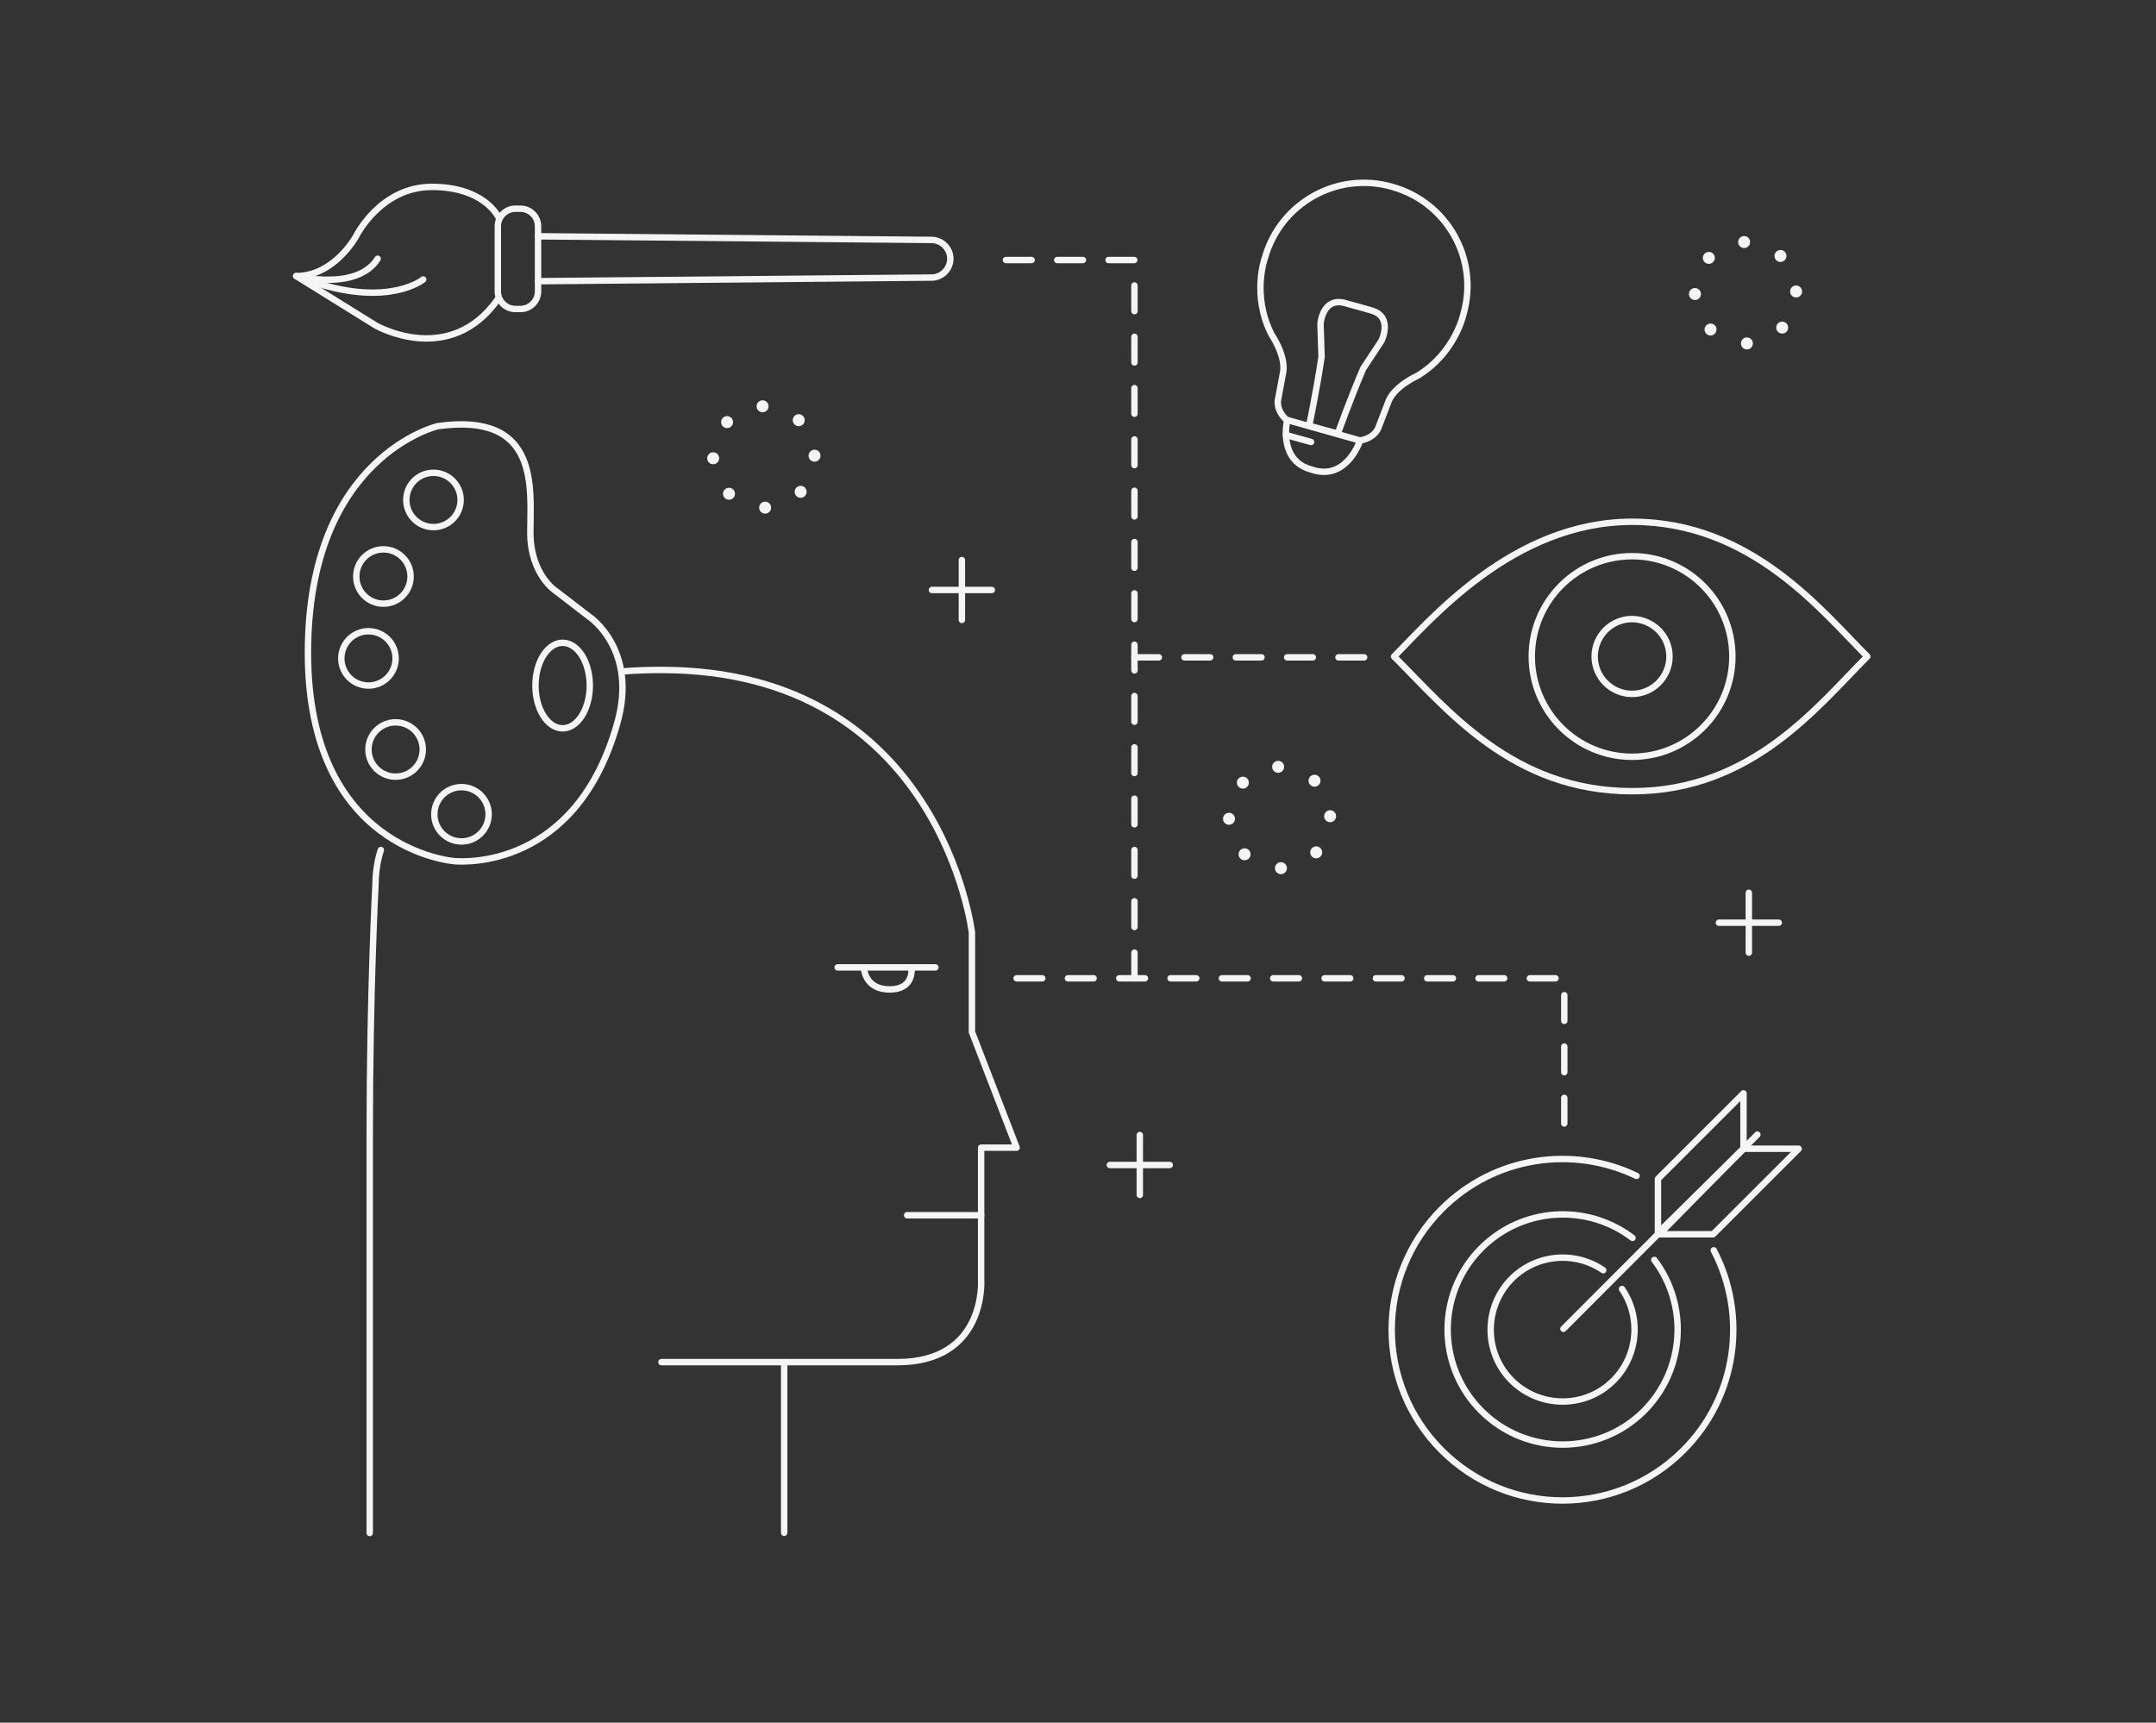 <svg xmlns="http://www.w3.org/2000/svg" xmlns:xlink="http://www.w3.org/1999/xlink" x="0px" y="0px" viewBox="0 0 1008.2 805.6" style="enable-background:new 0 0 1008.2 805.6;" xml:space="preserve"><rect x="0" y="0" width="1008.2" height="805.6" fill="#333333" stroke="none"/><style type="text/css">	.st0{display:none;}	.st1{display:inline;fill:#F19E4B;}	.st2{fill:none;stroke:#F5F5F5;stroke-width:3;stroke-linecap:round;stroke-linejoin:round;stroke-miterlimit:10;}			.st3{fill:none;stroke:#F5F5F5;stroke-width:3;stroke-linecap:round;stroke-linejoin:round;stroke-miterlimit:10;stroke-dasharray:12;}	.st4{fill:#F5F5F5;}	.st5{fill:none;stroke:#F5F5F5;stroke-width:3;stroke-linecap:round;stroke-linejoin:round;stroke-miterlimit:133.333;}</style><g id="Calque_4" class="st0">	<path class="st1" d="M780.7,307c0,9.6-7.8,17.5-17.5,17.5c-9.6,0-17.5-7.8-17.5-17.5c0-9.6,7.8-17.5,17.5-17.5  C772.9,289.6,780.7,297.4,780.7,307z"></path>	<circle class="st1" cx="202.7" cy="233.8" r="12.7"></circle>	<circle class="st1" cx="179.3" cy="269.6" r="12.7"></circle>	<circle class="st1" cx="172.3" cy="307.9" r="12.7"></circle>	<circle class="st1" cx="185" cy="350.5" r="12.7"></circle>	<circle class="st1" cx="215.8" cy="380.8" r="12.7"></circle>	<path class="st1" d="M759.5,602.9c9,13.1,7.6,31.1-4,42.8c-13.1,13.1-34.4,13.1-47.6,0c-13.1-13.1-13.1-34.4,0-47.6  c11.6-11.6,29.7-13,42.8-4"></path>	<path class="st1" d="M232.8,101.1c0,0-6.6-13.7-30.8-13.7s-35.5,23.1-35.5,23.1s-10.1,18.6-28,18.6l37.2,23.1  c0,0,34.5,19.9,57.2-12.4"></path>	<path class="st1" d="M612.2,199.1c0,0,3.3-15.6,5.8-32.2l-0.5-15.5c0,0,0.9-12.2,11-9.8l6.1,1.7l0.5,0.1l6.6,1.9  c9.8,3.1,4.3,14.1,4.3,14.1l-8.5,12.9c-6.6,15.4-11.9,30.5-11.9,30.5L612.2,199.1z"></path></g><g id="Calque_5">	<path class="st2" d="M178.1,397.5c-2.6,7.6-2.5,16-2.5,16s-2.7,50.1-2.7,116.6v186.8"></path>	<path class="st2" d="M309.3,637h110.3c41.8,0,39.2-38.4,39.2-38.4v-61.9h16.6l-20.9-54.1c0-27,0-46.5,0-46.5  s-14.7-122.8-145.3-122.8c-6.3,0-12.4,0.2-18.1,0.7"></path>	<line class="st2" x1="366.7" y1="637" x2="366.7" y2="716.8"></line>	<line class="st2" x1="458.8" y1="568.3" x2="424.2" y2="568.3"></line>	<polyline class="st3" points="475.4,457.5 731.5,457.5 731.5,537.3  "></polyline>	<path class="st2" d="M204.7,199.3c0,0-60.7,14.1-60.7,105.9s66.9,97.6,69.7,97.6s55.8,3.9,75-64.8c9.6-34.3-12.9-49.4-12.9-49.4  l-15.6-12c0,0-12.2-7.5-12.2-27.7S252.7,192.5,204.7,199.3z"></path>	<ellipse class="st2" cx="263.1" cy="320.6" rx="12.7" ry="20"></ellipse>	<g>		<line class="st2" x1="817.8" y1="417.5" x2="817.8" y2="445.5"></line>		<line class="st2" x1="831.8" y1="431.5" x2="803.8" y2="431.5"></line>	</g>	<g>		<line class="st2" x1="449.8" y1="261.9" x2="449.8" y2="289.9"></line>		<line class="st2" x1="463.8" y1="275.9" x2="435.8" y2="275.9"></line>	</g>	<g>		<line class="st2" x1="533" y1="530.8" x2="533" y2="558.8"></line>		<line class="st2" x1="547" y1="544.8" x2="519" y2="544.8"></line>	</g>	<g>		<circle class="st4" cx="356.6" cy="190" r="2.8"></circle>		<circle class="st4" cx="340" cy="197.4" r="2.8"></circle>		<circle class="st4" cx="333.5" cy="214.3" r="2.8"></circle>		<circle class="st4" cx="340.9" cy="230.9" r="2.8"></circle>		<circle class="st4" cx="357.8" cy="237.4" r="2.8"></circle>		<circle class="st4" cx="374.4" cy="230" r="2.8"></circle>		<circle class="st4" cx="380.9" cy="213.1" r="2.8"></circle>		<circle class="st4" cx="373.5" cy="196.5" r="2.8"></circle>	</g>	<g>		<circle class="st4" cx="597.7" cy="358.6" r="2.8"></circle>		<circle class="st4" cx="581.2" cy="366" r="2.8"></circle>		<circle class="st4" cx="574.7" cy="382.9" r="2.8"></circle>		<circle class="st4" cx="582" cy="399.5" r="2.8"></circle>		<circle class="st4" cx="599" cy="406" r="2.8"></circle>		<circle class="st4" cx="615.5" cy="398.6" r="2.8"></circle>		<circle class="st4" cx="622" cy="381.7" r="2.8"></circle>		<circle class="st4" cx="614.7" cy="365.1" r="2.8"></circle>	</g>	<g>		<circle class="st4" cx="815.6" cy="113.2" r="2.8"></circle>		<circle class="st4" cx="799.1" cy="120.6" r="2.8"></circle>		<circle class="st4" cx="792.6" cy="137.5" r="2.8"></circle>		<circle class="st4" cx="799.9" cy="154.1" r="2.8"></circle>		<circle class="st4" cx="816.9" cy="160.6" r="2.8"></circle>		<circle class="st4" cx="833.4" cy="153.2" r="2.8"></circle>		<circle class="st4" cx="839.9" cy="136.3" r="2.8"></circle>		<circle class="st4" cx="832.6" cy="119.7" r="2.8"></circle>	</g>	<line class="st2" x1="391.7" y1="452.4" x2="437.4" y2="452.4"></line>	<path class="st2" d="M404,452.4c0,0,0.1,10.3,12,10.3s10.2-10.3,10.2-10.3"></path>	<g>		<path class="st2" d="M251.6,110.5l184,1.7c4.8,0,8.8,4,8.8,8.8v0c0,4.8-4,8.8-8.8,8.8l-184,1.7"></path>		<path class="st2" d="M232.8,136.3v-30.5c0-4.5,3.7-8.2,8.2-8.2h2.4c4.5,0,8.2,3.7,8.2,8.2v30.5c0,4.5-3.7,8.2-8.2,8.2H241   C236.5,144.5,232.8,140.8,232.8,136.3z"></path>		<path class="st2" d="M232.8,101.1c0,0-6.6-13.7-30.8-13.7s-35.5,23.1-35.5,23.1s-10.1,18.6-28,18.6l37.2,23.1   c0,0,34.5,19.9,57.2-12.4"></path>		<path class="st2" d="M138.5,129.1c0,0,28.4,7.3,38.1-8.1"></path>		<path class="st2" d="M197.9,130.7c0,0-15.6,12.9-50.8,1.4"></path>	</g>	<path class="st5" d="M810.1,307c0,25.9-21,46.9-46.9,46.9c-25.9,0-46.9-21-46.9-46.9c0-25.9,21-46.9,46.9-46.9  C789.1,260.1,810.1,281.1,810.1,307z"></path>	<path class="st5" d="M763.3,244c-55.9,0-94.7,46.3-111.4,63c25.1,25.1,55.5,63,111.4,63c55.9,0,86.7-39.8,109.9-63  C852.3,286.2,819.2,244,763.3,244z"></path>	<path class="st5" d="M780.7,307c0,9.6-7.8,17.5-17.5,17.5c-9.6,0-17.5-7.8-17.5-17.5c0-9.6,7.8-17.5,17.5-17.5  C772.9,289.6,780.7,297.4,780.7,307z"></path>	<path class="st5" d="M1197.8,624"></path>	<polyline class="st3" points="530.5,457.5 530.5,121.6 458.8,121.6  "></polyline>	<line class="st3" x1="637.9" y1="307.4" x2="530.5" y2="307.4"></line>	<g>		<g>			<line class="st2" x1="731.1" y1="621.4" x2="821.8" y2="530.6"></line>			<polygon class="st2" points="775.9,577.2 801.1,577.2 841.1,537.2 815.3,537.2    "></polygon>			<polygon class="st2" points="775.3,576.6 775.3,551.3 815.3,511.3 815.3,537.2    "></polygon>		</g>		<path class="st2" d="M801.4,584.7c15.8,30.1,11.1,68.3-14.3,93.6c-31.2,31.2-81.7,31.2-112.9,0c-31.2-31.2-31.2-81.7,0-112.9   c24.7-24.7,61.4-29.8,91.1-15.5"></path>		<path class="st2" d="M773.6,589.2c16,21.1,14.4,51.3-4.8,70.6c-21,21-55.1,21-76.1,0c-21-21-21-55.1,0-76.1   c19.3-19.3,49.6-20.9,70.7-4.8"></path>		<path class="st2" d="M758.5,602.8c9,13.1,7.6,31.1-4,42.8c-13.1,13.1-34.4,13.1-47.6,0c-13.1-13.1-13.1-34.4,0-47.6   c11.6-11.6,29.7-13,42.8-4"></path>	</g>	<g>		<path class="st2" d="M650.8,87.3c-25.6-7.2-52.1,7.7-59.3,33.3c0,0-6.4,17.5,3.2,36c0,0,7.1,10.4,5.2,18.2l-2.2,11.8   c0,0-1.5,5,4.2,10c0,0-4.4,18.6,11.1,22.9l1.6,0.5C630.1,224.2,636,206,636,206c7.4-1.3,8.7-6.3,8.7-6.3l4.3-11.2   c2.4-7.7,13.9-12.8,13.9-12.8c17.8-10.8,21.5-29,21.5-29c7.2-25.6-7.7-52.1-33.3-59.3L650.8,87.3z"></path>		<line class="st2" x1="636" y1="206" x2="601.9" y2="196.4"></line>		<line class="st2" x1="613.1" y1="206.7" x2="601.3" y2="203.4"></line>		<path class="st2" d="M612.2,199.1c0,0,3.3-15.6,5.8-32.2l-0.5-15.5c0,0,0.9-12.2,11-9.8l6.1,1.7l0.5,0.1l6.6,1.9   c9.8,3.1,4.3,14.1,4.3,14.1l-8.5,12.9c-6.6,15.4-11.9,30.5-11.9,30.5L612.2,199.1z"></path>	</g>	<circle class="st2" cx="202.7" cy="233.8" r="12.7"></circle>	<circle class="st2" cx="179.3" cy="269.6" r="12.7"></circle>	<circle class="st2" cx="172.3" cy="307.9" r="12.7"></circle>	<circle class="st2" cx="185" cy="350.5" r="12.7"></circle>	<circle class="st2" cx="215.8" cy="380.8" r="12.7"></circle></g></svg>